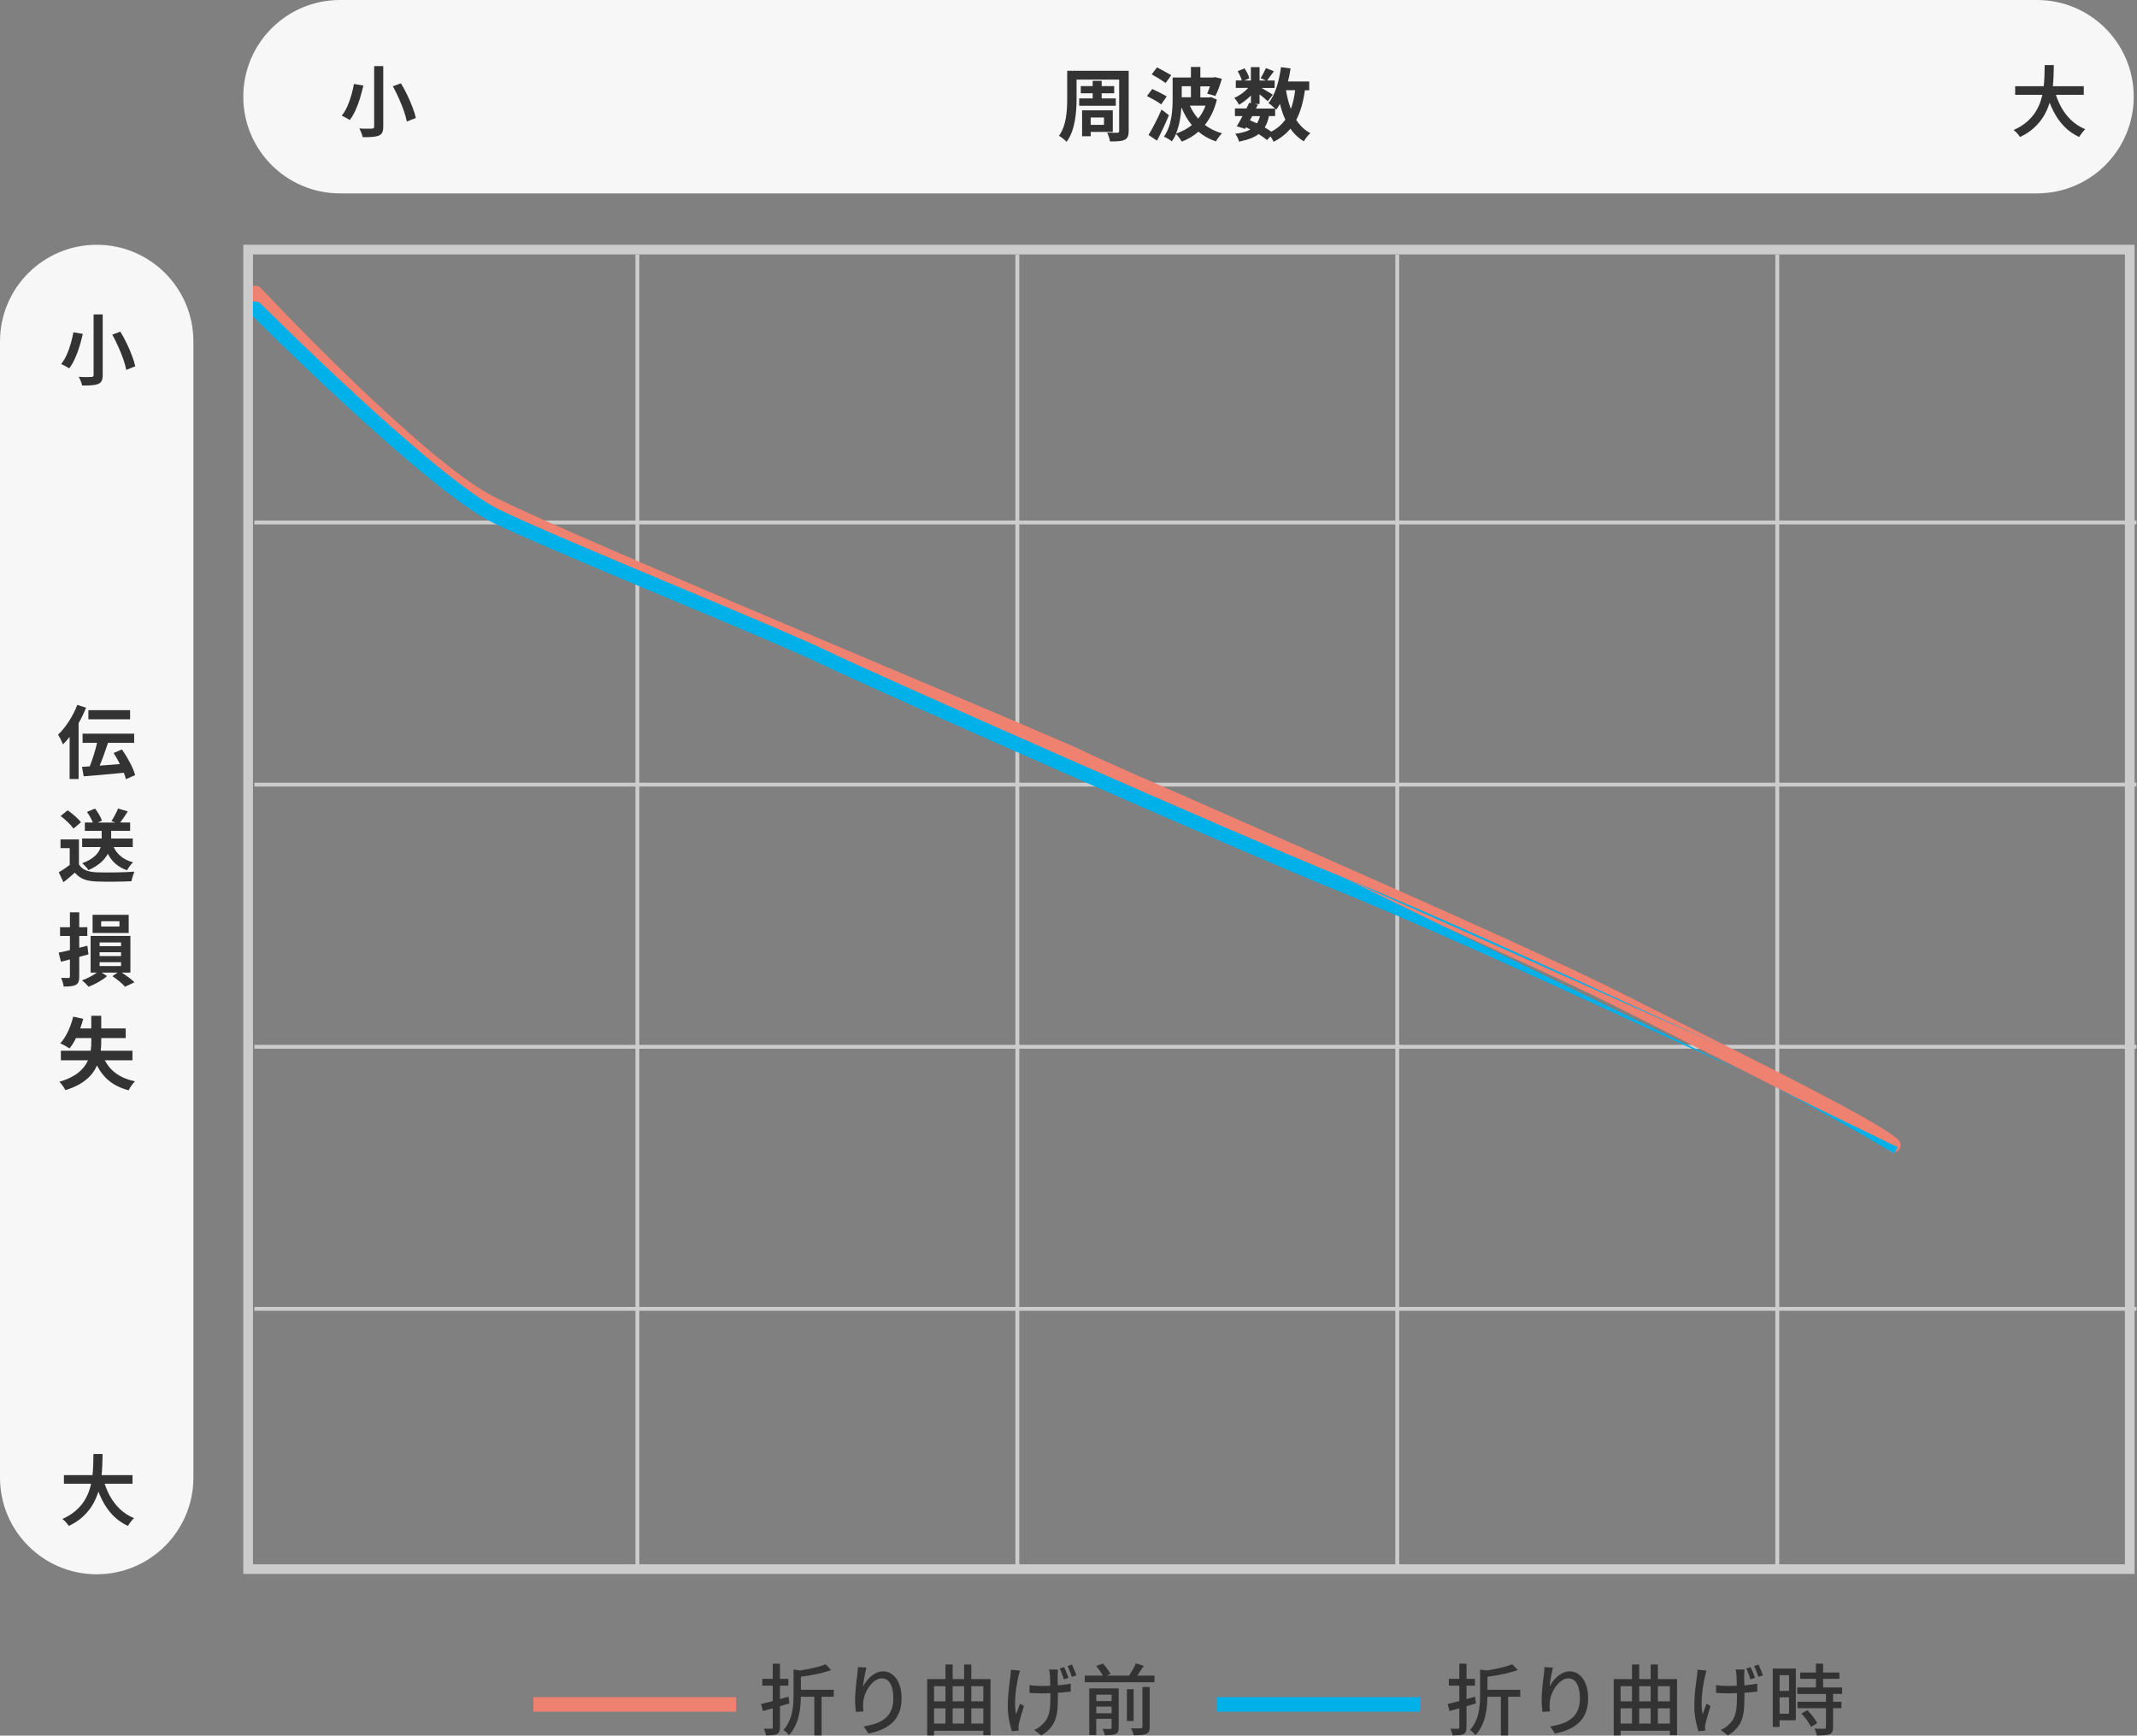 <svg width="442" height="359" viewBox="0 0 442 359" fill="none" xmlns="http://www.w3.org/2000/svg">
<rect x="0" y="0" width="442" height="359" fill="#808080" stroke="none"/>
<g clip-path="url(#clip0_677_8905)">
<path d="M40 70.63C40 59.584 31.046 50.63 20 50.63C8.954 50.63 0 59.584 0 70.63V305.63C0 316.676 8.954 325.63 20 325.63C31.046 325.63 40 316.676 40 305.63V70.63Z" fill="#F7F7F7"/>
<path fill-rule="evenodd" clip-rule="evenodd" d="M52.61 270.33H441.89V271.13H52.61V270.33Z" fill="#CCCCCC"/>
<path fill-rule="evenodd" clip-rule="evenodd" d="M52.61 216.12H441.89V216.92H52.61V216.12Z" fill="#CCCCCC"/>
<path fill-rule="evenodd" clip-rule="evenodd" d="M52.61 161.89H441.89V162.69H52.61V161.89Z" fill="#CCCCCC"/>
<path fill-rule="evenodd" clip-rule="evenodd" d="M52.61 107.67H441.89V108.47H52.61V107.67Z" fill="#CCCCCC"/>
<path fill-rule="evenodd" clip-rule="evenodd" d="M132.23 52.68V323.61H131.43V52.68H132.23Z" fill="#CCCCCC"/>
<path fill-rule="evenodd" clip-rule="evenodd" d="M210.82 52.68V323.61H210.02V52.68H210.82Z" fill="#CCCCCC"/>
<path fill-rule="evenodd" clip-rule="evenodd" d="M289.4 52.68V323.61H288.6V52.68H289.4Z" fill="#CCCCCC"/>
<path fill-rule="evenodd" clip-rule="evenodd" d="M368 52.68V323.61H367.2V52.68H368Z" fill="#CCCCCC"/>
<path fill-rule="evenodd" clip-rule="evenodd" d="M51.82 59.5C52.43 58.93 53.37 58.97 53.94 59.57L52.84 60.59L51.74 61.61C51.17 61 51.21 60.06 51.81 59.49L51.82 59.5ZM102.01 102.66C109.8 106.7 138.48 118.96 166.25 130.71C172.67 133.43 179.05 136.12 185.1 138.68C205.1 147.13 221.55 154.07 224.45 155.52C226.92 156.75 237.58 161.43 251.6 167.58C258.3 170.52 265.76 173.79 273.46 177.19C297.23 187.67 323.26 199.3 335.79 205.64C340.13 207.84 344.73 210.15 349.36 212.47C356.73 216.17 364.17 219.9 370.77 223.3C376.14 226.06 380.97 228.61 384.75 230.72C388.47 232.8 391.33 234.56 392.63 235.74C393.24 236.29 393.29 237.24 392.74 237.86C392.19 238.48 391.24 238.52 390.62 237.97C389.61 237.06 387.07 235.47 383.28 233.34C379.55 231.25 374.76 228.72 369.4 225.96C362.82 222.57 355.4 218.85 348.04 215.16C343.41 212.84 338.8 210.52 334.44 208.31C321.99 202.01 296.05 190.43 272.25 179.93C264.65 176.58 257.26 173.33 250.6 170.41C236.47 164.21 225.65 159.46 223.11 158.19C220.32 156.79 204.07 149.93 184.14 141.51C178.04 138.93 171.6 136.21 165.09 133.46C137.41 121.74 108.56 109.42 100.64 105.31C96.65 103.24 91.59 99.43 86.31 94.98C81.01 90.51 75.4 85.31 70.29 80.37C65.18 75.43 60.54 70.74 57.19 67.29C55.51 65.56 54.16 64.14 53.22 63.16C52.75 62.67 52.39 62.28 52.14 62.02C52.02 61.89 51.92 61.79 51.86 61.72L51.76 61.62C51.76 61.62 51.76 61.62 52.86 60.6C53.593 59.92 53.96 59.58 53.96 59.58L54.05 59.68C54.11 59.75 54.21 59.85 54.33 59.98C54.57 60.24 54.94 60.62 55.4 61.11C56.33 62.09 57.68 63.5 59.35 65.22C62.69 68.66 67.3 73.32 72.38 78.24C77.47 83.15 83.02 88.3 88.25 92.72C93.5 97.15 98.34 100.77 102.02 102.68L102.01 102.66Z" fill="#EF8170"/>
<path fill-rule="evenodd" clip-rule="evenodd" d="M51.78 62.79C52.37 62.2 53.32 62.21 53.9 62.79L52.84 63.85L51.78 64.91C51.19 64.32 51.2 63.37 51.78 62.79ZM277.52 181.36C295.45 188.62 320.81 200.25 340.16 209.12C346.65 212.1 352.47 214.77 357.11 216.85M392.52 237.3L391.74 238.58L391.69 238.55L391.54 238.46C391.41 238.38 391.21 238.26 390.96 238.11C390.45 237.8 389.7 237.35 388.73 236.78C386.81 235.65 384.05 234.05 380.71 232.19C374.04 228.47 365.07 223.72 355.88 219.59C351.21 217.48 345.36 214.8 338.85 211.81C319.5 202.94 294.26 191.36 276.4 184.13C254.95 175.44 181.53 142.96 169.94 137.39C164.45 134.75 151.8 129.45 138.56 123.9C137.96 123.65 137.36 123.4 136.76 123.15C122.93 117.35 108.81 111.41 102.06 108.16C98.53 106.46 93.61 102.86 88.31 98.53C82.97 94.17 77.14 88.98 71.73 84.01C66.32 79.03 61.34 74.26 57.7 70.73C55.88 68.97 54.4 67.51 53.38 66.5C52.87 65.99 52.47 65.6 52.2 65.33C52.06 65.19 51.96 65.09 51.89 65.02L51.78 64.91C51.78 64.91 51.78 64.91 52.84 63.85C53.546 63.143 53.9 62.79 53.9 62.79L54 62.89C54.07 62.96 54.17 63.06 54.31 63.19C54.58 63.46 54.98 63.85 55.49 64.36C56.51 65.37 57.98 66.82 59.79 68.57C63.41 72.09 68.38 76.84 73.76 81.8C79.14 86.76 84.93 91.9 90.2 96.21C95.51 100.54 100.18 103.93 103.35 105.46C110.01 108.67 124.04 114.57 137.91 120.39C138.54 120.65 139.17 120.92 139.8 121.18C152.96 126.7 165.66 132.02 171.23 134.7C182.77 140.24 256.12 172.7 277.52 181.36" fill="#00B0E9"/>
<path fill-rule="evenodd" clip-rule="evenodd" d="M50.32 50.63H441.5V325.56H50.32V50.63ZM439.5 52.63V323.56H52.32V52.63H439.5Z" fill="#CCCCCC"/>
<path fill-rule="evenodd" clip-rule="evenodd" d="M293.67 354.05H251.73V351.05H293.67V354.05Z" fill="#00B0E9"/>
<path fill-rule="evenodd" clip-rule="evenodd" d="M152.26 354.05H110.32V351.05H152.26V354.05Z" fill="#EF8170"/>
<path d="M224.36 346.59H238.78V347.97H224.36V346.59ZM226.12 351.85H230.46V353H226.12V351.85ZM226.12 354.38H230.46V355.52H226.12V354.38ZM233.08 349.4H234.47V355.98H233.08V349.4ZM229.91 349.24H231.38V357.37C231.38 357.72 231.33 358 231.24 358.2C231.15 358.4 230.99 358.56 230.74 358.66C230.5 358.78 230.19 358.85 229.83 358.87C229.47 358.9 229.03 358.92 228.5 358.92C228.47 358.73 228.4 358.5 228.31 358.25C228.21 357.99 228.11 357.78 228.01 357.61C228.37 357.62 228.71 357.63 229.02 357.63C229.33 357.64 229.54 357.64 229.64 357.63C229.75 357.62 229.82 357.6 229.85 357.57C229.89 357.53 229.91 357.46 229.91 357.36V349.25V349.24ZM236.29 348.94H237.79V357.21C237.79 357.61 237.74 357.92 237.63 358.14C237.52 358.36 237.33 358.54 237.05 358.65C236.78 358.77 236.44 358.84 236.01 358.87C235.58 358.9 235.07 358.92 234.47 358.92C234.43 358.72 234.35 358.47 234.25 358.18C234.14 357.9 234.04 357.67 233.93 357.48C234.38 357.49 234.79 357.5 235.18 357.51C235.56 357.51 235.82 357.51 235.95 357.49C236.08 357.48 236.16 357.46 236.21 357.43C236.26 357.39 236.29 357.31 236.29 357.19V348.93V348.94ZM226.71 344.6L228.13 344.1C228.43 344.42 228.73 344.79 229.03 345.2C229.33 345.6 229.55 345.96 229.69 346.27L228.19 346.81C228.07 346.51 227.87 346.15 227.58 345.74C227.3 345.31 227.01 344.93 226.72 344.59L226.71 344.6ZM234.93 344.06L236.56 344.56C236.25 345.07 235.92 345.58 235.58 346.08C235.25 346.58 234.94 347.01 234.64 347.38L233.3 346.9C233.49 346.64 233.69 346.35 233.89 346.02C234.09 345.69 234.29 345.35 234.47 345.01C234.66 344.67 234.82 344.35 234.93 344.07V344.06ZM225.3 349.24H230.36V350.54H226.74V358.89H225.3V349.24Z" fill="#333333"/>
<path d="M218.82 345.32C218.81 345.47 218.8 345.63 218.79 345.8C218.79 345.97 218.79 346.15 218.77 346.33C218.76 346.46 218.75 346.67 218.75 346.95C218.76 347.23 218.77 347.55 218.77 347.91C218.78 348.26 218.79 348.62 218.79 348.98V350C218.8 350.31 218.81 350.55 218.81 350.74C218.81 351.67 218.78 352.53 218.73 353.32C218.68 354.1 218.54 354.82 218.33 355.5C218.12 356.16 217.77 356.78 217.31 357.36C216.85 357.93 216.21 358.46 215.37 358.96L213.91 357.82C214.19 357.7 214.49 357.54 214.81 357.34C215.13 357.13 215.39 356.91 215.59 356.68C215.97 356.34 216.27 355.97 216.49 355.58C216.71 355.19 216.88 354.75 216.99 354.28C217.11 353.8 217.18 353.27 217.21 352.7C217.24 352.11 217.26 351.46 217.26 350.73C217.26 350.46 217.26 350.12 217.24 349.71C217.24 349.29 217.24 348.86 217.22 348.41C217.2 347.96 217.2 347.55 217.19 347.18C217.18 346.81 217.16 346.52 217.14 346.33C217.13 346.15 217.11 345.97 217.08 345.79C217.05 345.61 217.02 345.45 216.98 345.33H218.82V345.32ZM212.95 348.55C213.2 348.58 213.46 348.61 213.73 348.65C214.01 348.67 214.29 348.69 214.59 348.71C214.89 348.72 215.18 348.73 215.45 348.73C216.12 348.73 216.82 348.71 217.55 348.68C218.28 348.65 218.97 348.6 219.65 348.52C220.33 348.45 220.94 348.35 221.46 348.25V349.9C220.95 349.96 220.36 350.02 219.7 350.08C219.04 350.13 218.34 350.18 217.62 350.21C216.9 350.24 216.2 350.26 215.49 350.26C215.25 350.26 214.97 350.26 214.66 350.24C214.36 350.23 214.06 350.22 213.76 350.21C213.47 350.19 213.2 350.17 212.94 350.16V348.56L212.95 348.55ZM210.97 345.57C210.92 345.74 210.86 345.94 210.79 346.16C210.74 346.37 210.69 346.56 210.65 346.72C210.53 347.23 210.42 347.82 210.3 348.5C210.19 349.16 210.1 349.85 210.03 350.56C209.97 351.27 209.94 351.98 209.95 352.67C209.96 353.35 210.04 353.99 210.17 354.59C210.28 354.28 210.41 353.93 210.55 353.53C210.7 353.13 210.84 352.75 210.98 352.39L211.8 352.9C211.66 353.3 211.52 353.74 211.38 354.21C211.24 354.67 211.11 355.11 211 355.54C210.89 355.96 210.81 356.31 210.74 356.6C210.71 356.72 210.68 356.85 210.66 357C210.65 357.14 210.65 357.25 210.66 357.34C210.66 357.42 210.66 357.52 210.68 357.63C210.69 357.75 210.7 357.85 210.71 357.95L209.3 358.09C209.19 357.77 209.07 357.34 208.93 356.79C208.79 356.24 208.67 355.63 208.58 354.97C208.48 354.3 208.44 353.63 208.44 352.97C208.44 352.09 208.47 351.26 208.54 350.46C208.62 349.65 208.7 348.91 208.78 348.24C208.88 347.57 208.95 347.02 209 346.59C209.03 346.38 209.05 346.16 209.06 345.95C209.07 345.74 209.08 345.55 209.09 345.37L210.96 345.56L210.97 345.57ZM220.09 344.83C220.24 345.13 220.4 345.5 220.57 345.93C220.75 346.36 220.89 346.73 220.99 347.05L220.06 347.37C219.94 347.02 219.8 346.63 219.64 346.22C219.49 345.79 219.34 345.42 219.18 345.12L220.09 344.83ZM221.72 344.32C221.87 344.63 222.03 345 222.2 345.42C222.38 345.85 222.53 346.22 222.63 346.54L221.7 346.84C221.58 346.49 221.44 346.11 221.28 345.7C221.12 345.28 220.96 344.92 220.8 344.61L221.71 344.31L221.72 344.32Z" fill="#333333"/>
<path d="M192.73 356.51H203.851V358H192.73V356.51ZM192.711 351.92H204.09V353.36H192.711V351.92ZM191.771 347.31H204.87V358.91H203.381V348.78H193.191V358.96H191.771V347.31ZM195.551 344.29H197.04V357.51H195.551V344.29ZM199.411 344.29H200.9V357.43H199.411V344.29Z" fill="#333333"/>
<path d="M179.21 344.91C179.15 345.16 179.08 345.45 179 345.81C178.93 346.15 178.86 346.51 178.79 346.88C178.73 347.25 178.67 347.62 178.61 347.97C178.57 348.31 178.54 348.61 178.51 348.87C178.69 348.51 178.91 348.14 179.18 347.77C179.46 347.4 179.78 347.06 180.14 346.75C180.5 346.44 180.9 346.19 181.32 346C181.75 345.81 182.2 345.71 182.68 345.71C183.41 345.71 184.05 345.94 184.62 346.4C185.2 346.85 185.65 347.49 185.98 348.32C186.31 349.15 186.48 350.14 186.48 351.3C186.48 352.46 186.31 353.38 185.98 354.21C185.65 355.04 185.18 355.75 184.57 356.32C183.96 356.89 183.24 357.37 182.39 357.73C181.55 358.1 180.62 358.38 179.61 358.56L178.65 357.1C179.52 356.96 180.33 356.77 181.08 356.52C181.83 356.26 182.48 355.92 183.03 355.48C183.58 355.04 184.01 354.48 184.31 353.8C184.62 353.12 184.77 352.28 184.77 351.29C184.77 350.46 184.68 349.73 184.5 349.11C184.32 348.49 184.05 348.01 183.7 347.67C183.35 347.33 182.92 347.16 182.4 347.16C181.88 347.16 181.44 347.32 180.99 347.64C180.54 347.96 180.14 348.37 179.77 348.87C179.42 349.37 179.13 349.91 178.91 350.49C178.7 351.07 178.57 351.62 178.53 352.15C178.51 352.42 178.5 352.69 178.5 352.98C178.5 353.27 178.54 353.6 178.6 353.99L177.03 354.1C177 353.8 176.96 353.43 176.92 352.98C176.88 352.52 176.86 352.03 176.86 351.51C176.86 351.13 176.88 350.72 176.91 350.28C176.94 349.83 176.98 349.38 177.02 348.92C177.06 348.45 177.11 348 177.16 347.56C177.22 347.12 177.28 346.72 177.32 346.36C177.36 346.08 177.39 345.82 177.4 345.56C177.42 345.3 177.44 345.06 177.45 344.84L179.19 344.92L179.21 344.91Z" fill="#333333"/>
<path d="M170.78 344.25L171.92 345.45C171.3 345.66 170.61 345.87 169.84 346.06C169.08 346.24 168.3 346.4 167.49 346.54C166.69 346.68 165.91 346.8 165.15 346.89C165.12 346.72 165.05 346.52 164.96 346.28C164.86 346.04 164.77 345.83 164.69 345.67C165.4 345.56 166.13 345.43 166.88 345.29C167.64 345.14 168.35 344.98 169.02 344.81C169.7 344.63 170.29 344.44 170.78 344.25ZM164.14 345.34L166.03 345.61C166.01 345.74 165.88 345.82 165.65 345.87V350.56C165.65 351.18 165.62 351.85 165.57 352.58C165.52 353.29 165.41 354.03 165.23 354.79C165.07 355.54 164.83 356.26 164.49 356.97C164.16 357.67 163.72 358.33 163.16 358.92C163.1 358.8 162.99 358.67 162.86 358.52C162.73 358.38 162.59 358.25 162.44 358.12C162.29 358 162.15 357.91 162.02 357.85C162.5 357.33 162.88 356.76 163.16 356.15C163.45 355.54 163.66 354.92 163.8 354.29C163.94 353.65 164.03 353.01 164.07 352.37C164.11 351.73 164.13 351.12 164.13 350.55V345.35L164.14 345.34ZM164.94 349.52H172.44V350.96H164.94V349.52ZM168.43 350.3H169.93V358.96H168.43V350.3ZM157.41 352.46C157.89 352.35 158.44 352.22 159.06 352.06C159.69 351.9 160.35 351.72 161.03 351.53C161.71 351.34 162.4 351.15 163.09 350.95L163.27 352.34C162.33 352.63 161.38 352.91 160.41 353.19C159.45 353.46 158.58 353.7 157.8 353.91L157.42 352.45L157.41 352.46ZM157.67 347.26H163.06V348.67H157.67V347.26ZM159.83 344.12H161.32V357.27C161.32 357.66 161.27 357.97 161.18 358.18C161.09 358.39 160.94 358.56 160.7 358.68C160.46 358.8 160.16 358.87 159.79 358.9C159.43 358.93 158.97 358.95 158.43 358.95C158.41 358.76 158.35 358.53 158.25 358.26C158.16 357.99 158.07 357.76 157.98 357.56C158.32 357.57 158.64 357.58 158.94 357.59C159.24 357.59 159.44 357.59 159.53 357.57C159.65 357.57 159.73 357.55 159.77 357.51C159.81 357.47 159.83 357.39 159.83 357.27V344.12Z" fill="#333333"/>
<path d="M372.34 345.95H380.44V347.26H372.34V345.95ZM371.73 349.04H381.01V350.38H371.73V349.04ZM371.78 352H380.87V353.33H371.78V352ZM375.59 344.11H377.08V349.89H375.59V344.11ZM377.67 350.24H379.14V357.3C379.14 357.68 379.09 357.99 378.98 358.21C378.88 358.43 378.7 358.6 378.42 358.71C378.14 358.83 377.79 358.9 377.36 358.92C376.93 358.95 376.41 358.97 375.78 358.97C375.75 358.77 375.68 358.53 375.59 358.25C375.49 357.98 375.39 357.75 375.29 357.55C375.75 357.56 376.17 357.57 376.55 357.58H377.33C377.46 357.57 377.54 357.55 377.59 357.52C377.64 357.48 377.67 357.4 377.67 357.28V350.26V350.24ZM372.61 354.43L373.83 353.73C374.09 354 374.35 354.29 374.61 354.61C374.88 354.93 375.12 355.25 375.35 355.57C375.57 355.88 375.75 356.16 375.86 356.42L374.56 357.2C374.45 356.94 374.29 356.66 374.08 356.34C373.88 356.01 373.65 355.68 373.39 355.35C373.13 355.02 372.87 354.71 372.61 354.44V354.43ZM367.39 345.13H371.44V355.83H367.39V354.47H370.03V346.5H367.39V345.12V345.13ZM367.47 349.74H370.7V351.08H367.47V349.74ZM366.67 345.13H368.08V357.21H366.67V345.13Z" fill="#333333"/>
<path d="M360.82 345.32C360.81 345.47 360.8 345.63 360.79 345.8C360.79 345.97 360.79 346.15 360.77 346.33C360.76 346.46 360.75 346.67 360.75 346.95C360.76 347.23 360.77 347.55 360.77 347.91C360.78 348.26 360.79 348.62 360.79 348.98V350C360.8 350.31 360.81 350.55 360.81 350.74C360.81 351.67 360.78 352.53 360.73 353.32C360.68 354.1 360.54 354.82 360.33 355.5C360.12 356.16 359.78 356.78 359.31 357.36C358.85 357.93 358.21 358.46 357.37 358.96L355.91 357.82C356.19 357.7 356.49 357.54 356.81 357.34C357.13 357.13 357.39 356.91 357.59 356.68C357.97 356.34 358.27 355.97 358.49 355.58C358.71 355.19 358.88 354.75 358.99 354.28C359.11 353.8 359.18 353.27 359.21 352.7C359.24 352.11 359.26 351.46 359.26 350.73C359.26 350.46 359.26 350.12 359.24 349.71C359.24 349.29 359.24 348.86 359.22 348.41C359.21 347.96 359.2 347.55 359.19 347.18C359.18 346.81 359.16 346.52 359.14 346.33C359.13 346.15 359.11 345.97 359.08 345.79C359.05 345.61 359.02 345.45 358.98 345.33H360.82V345.32ZM354.95 348.55C355.19 348.58 355.46 348.61 355.73 348.65C356.01 348.67 356.3 348.69 356.59 348.71C356.89 348.72 357.18 348.73 357.45 348.73C358.12 348.73 358.82 348.71 359.55 348.68C360.28 348.65 360.97 348.6 361.65 348.52C362.33 348.45 362.94 348.35 363.46 348.25V349.9C362.95 349.96 362.36 350.02 361.7 350.08C361.04 350.13 360.34 350.18 359.62 350.21C358.91 350.24 358.2 350.26 357.49 350.26C357.25 350.26 356.97 350.26 356.66 350.24C356.36 350.23 356.06 350.22 355.76 350.21C355.47 350.19 355.2 350.17 354.94 350.16V348.56L354.95 348.55ZM352.97 345.57C352.92 345.74 352.86 345.94 352.79 346.16C352.74 346.37 352.69 346.56 352.65 346.72C352.53 347.23 352.41 347.82 352.3 348.5C352.19 349.16 352.1 349.85 352.03 350.56C351.97 351.27 351.94 351.98 351.95 352.67C351.96 353.35 352.03 353.99 352.17 354.59C352.28 354.28 352.41 353.93 352.55 353.53C352.7 353.13 352.84 352.75 352.98 352.39L353.8 352.9C353.66 353.3 353.52 353.74 353.38 354.21C353.24 354.67 353.11 355.11 353 355.54C352.89 355.96 352.81 356.31 352.74 356.6C352.71 356.72 352.68 356.85 352.66 357C352.65 357.14 352.65 357.25 352.66 357.34C352.66 357.42 352.66 357.52 352.68 357.63C352.69 357.75 352.7 357.85 352.71 357.95L351.3 358.09C351.19 357.77 351.07 357.34 350.93 356.79C350.79 356.24 350.67 355.63 350.58 354.97C350.48 354.3 350.44 353.63 350.44 352.97C350.44 352.09 350.47 351.26 350.54 350.46C350.61 349.65 350.69 348.91 350.78 348.24C350.88 347.57 350.95 347.02 351 346.59C351.03 346.38 351.05 346.16 351.06 345.95C351.07 345.74 351.08 345.55 351.09 345.37L352.96 345.56L352.97 345.57ZM362.09 344.83C362.24 345.13 362.4 345.5 362.57 345.93C362.75 346.36 362.89 346.73 362.99 347.05L362.06 347.37C361.94 347.02 361.8 346.63 361.64 346.22C361.49 345.79 361.34 345.42 361.18 345.12L362.09 344.83ZM363.72 344.32C363.87 344.63 364.03 345 364.2 345.42C364.38 345.85 364.52 346.22 364.63 346.54L363.7 346.84C363.58 346.49 363.44 346.11 363.28 345.7C363.12 345.28 362.96 344.92 362.8 344.61L363.71 344.31L363.72 344.32Z" fill="#333333"/>
<path d="M334.731 356.51H345.851V358H334.731V356.51ZM334.711 351.92H346.091V353.36H334.711V351.92ZM333.771 347.31H346.871V358.91H345.381V348.78H335.191V358.96H333.771V347.31ZM337.551 344.29H339.041V357.51H337.551V344.29ZM341.411 344.29H342.901V357.43H341.411V344.29Z" fill="#333333"/>
<path d="M321.21 344.91C321.15 345.16 321.08 345.45 321 345.81C320.92 346.15 320.86 346.51 320.79 346.88C320.73 347.25 320.67 347.62 320.61 347.97C320.57 348.31 320.54 348.61 320.51 348.87C320.69 348.51 320.91 348.14 321.18 347.77C321.46 347.4 321.78 347.06 322.14 346.75C322.5 346.44 322.9 346.19 323.32 346C323.75 345.81 324.2 345.71 324.68 345.71C325.4 345.71 326.05 345.94 326.62 346.4C327.2 346.85 327.65 347.49 327.98 348.32C328.31 349.15 328.48 350.14 328.48 351.3C328.48 352.46 328.31 353.38 327.98 354.21C327.65 355.04 327.18 355.75 326.57 356.32C325.96 356.89 325.24 357.37 324.39 357.73C323.55 358.1 322.62 358.38 321.61 358.56L320.65 357.1C321.52 356.96 322.33 356.77 323.08 356.52C323.83 356.26 324.48 355.92 325.03 355.48C325.58 355.04 326.01 354.48 326.31 353.8C326.62 353.12 326.77 352.28 326.77 351.29C326.77 350.46 326.68 349.73 326.5 349.11C326.32 348.49 326.05 348.01 325.7 347.67C325.35 347.33 324.92 347.16 324.4 347.16C323.88 347.16 323.44 347.32 322.99 347.64C322.54 347.96 322.14 348.37 321.77 348.87C321.42 349.37 321.13 349.91 320.91 350.49C320.7 351.07 320.57 351.62 320.53 352.15C320.51 352.42 320.5 352.69 320.5 352.98C320.51 353.27 320.54 353.6 320.6 353.99L319.03 354.1C319 353.8 318.96 353.43 318.92 352.98C318.88 352.52 318.86 352.03 318.86 351.51C318.86 351.13 318.88 350.72 318.91 350.28C318.94 349.83 318.98 349.38 319.02 348.92C319.06 348.45 319.11 348 319.16 347.56C319.22 347.12 319.28 346.72 319.32 346.36C319.36 346.08 319.39 345.82 319.4 345.56C319.42 345.3 319.44 345.06 319.45 344.84L321.19 344.92L321.21 344.91Z" fill="#333333"/>
<path d="M312.78 344.25L313.92 345.45C313.3 345.66 312.61 345.87 311.84 346.06C311.08 346.24 310.3 346.4 309.49 346.54C308.69 346.68 307.91 346.8 307.15 346.89C307.12 346.72 307.05 346.52 306.96 346.28C306.86 346.04 306.77 345.83 306.69 345.67C307.4 345.56 308.14 345.43 308.88 345.29C309.64 345.14 310.35 344.98 311.02 344.81C311.7 344.63 312.29 344.44 312.78 344.25ZM306.14 345.34L308.03 345.61C308.01 345.74 307.88 345.82 307.65 345.87V350.56C307.65 351.18 307.62 351.85 307.57 352.58C307.52 353.29 307.4 354.03 307.23 354.79C307.07 355.54 306.83 356.26 306.49 356.97C306.15 357.68 305.72 358.33 305.16 358.92C305.1 358.8 304.99 358.67 304.86 358.52C304.73 358.38 304.59 358.25 304.44 358.12C304.29 358 304.15 357.91 304.02 357.85C304.5 357.33 304.88 356.76 305.16 356.15C305.45 355.54 305.66 354.92 305.8 354.29C305.94 353.65 306.03 353.01 306.07 352.37C306.11 351.73 306.13 351.12 306.13 350.55V345.35L306.14 345.34ZM306.94 349.52H314.44V350.96H306.94V349.52ZM310.43 350.3H311.93V358.96H310.43V350.3ZM299.41 352.46C299.89 352.35 300.44 352.22 301.06 352.06C301.69 351.9 302.35 351.72 303.03 351.53C303.71 351.34 304.4 351.15 305.09 350.95L305.27 352.34C304.33 352.63 303.38 352.91 302.41 353.19C301.45 353.46 300.58 353.7 299.8 353.91L299.42 352.45L299.41 352.46ZM299.67 347.26H305.06V348.67H299.67V347.26ZM301.83 344.12H303.32V357.27C303.32 357.66 303.27 357.97 303.18 358.18C303.1 358.39 302.94 358.56 302.7 358.68C302.47 358.8 302.16 358.87 301.79 358.9C301.43 358.93 300.97 358.95 300.43 358.95C300.41 358.76 300.35 358.53 300.25 358.26C300.17 357.99 300.07 357.76 299.98 357.56C300.32 357.57 300.64 357.58 300.94 357.59C301.24 357.59 301.44 357.59 301.53 357.57C301.65 357.57 301.73 357.55 301.77 357.51C301.81 357.47 301.83 357.39 301.83 357.27V344.12Z" fill="#333333"/>
<path d="M421.32 0H70.32C59.275 0 50.32 8.954 50.32 20C50.32 31.046 59.275 40 70.32 40H421.32C432.366 40 441.32 31.046 441.32 20C441.32 8.954 432.366 0 421.32 0Z" fill="#F7F7F7"/>
<path d="M77.4 13.67H79.27V26.2C79.27 26.74 79.19 27.15 79.05 27.43C78.91 27.71 78.67 27.91 78.33 28.05C77.98 28.19 77.53 28.28 76.99 28.32C76.45 28.36 75.79 28.38 75.02 28.37C74.99 28.21 74.93 28.02 74.86 27.79C74.78 27.58 74.7 27.36 74.6 27.13C74.5 26.92 74.41 26.73 74.31 26.57C74.68 26.59 75.05 26.61 75.4 26.62H76.34C76.62 26.61 76.81 26.6 76.93 26.6C77.1 26.6 77.22 26.57 77.28 26.5C77.36 26.44 77.39 26.32 77.39 26.16V13.65L77.4 13.67ZM81.26 17.85L82.92 17.23C83.38 17.98 83.82 18.78 84.23 19.65C84.65 20.5 85.01 21.35 85.32 22.18C85.64 23 85.87 23.74 86.01 24.4L84.14 25.14C84.02 24.49 83.82 23.75 83.53 22.92C83.24 22.09 82.89 21.23 82.49 20.34C82.09 19.45 81.69 18.63 81.26 17.86V17.85ZM73.21 17.37L75.16 17.69C74.98 18.49 74.75 19.33 74.49 20.22C74.23 21.1 73.92 21.93 73.56 22.73C73.21 23.53 72.8 24.23 72.34 24.83C72.2 24.73 72.03 24.63 71.83 24.51C71.63 24.39 71.42 24.29 71.22 24.19C71.02 24.08 70.84 24 70.68 23.93C71.13 23.37 71.52 22.72 71.85 21.98C72.18 21.22 72.46 20.44 72.68 19.64C72.91 18.83 73.09 18.07 73.21 17.37Z" fill="#333333"/>
<path d="M416.8 17.83H430.99V19.61H416.8V17.83ZM424.9 18.55C425.23 19.79 425.68 20.94 426.24 22.02C426.82 23.09 427.53 24.03 428.37 24.84C429.21 25.64 430.19 26.27 431.31 26.73C431.17 26.85 431.02 27 430.86 27.19C430.7 27.39 430.54 27.59 430.4 27.78C430.25 27.98 430.13 28.17 430.03 28.34C428.83 27.77 427.79 27.04 426.91 26.13C426.03 25.21 425.29 24.15 424.69 22.95C424.08 21.75 423.58 20.41 423.17 18.95L424.9 18.55ZM422.92 13.46H424.79C424.79 14.24 424.77 15.07 424.73 15.96C424.7 16.85 424.62 17.75 424.49 18.68C424.36 19.6 424.15 20.52 423.87 21.43C423.58 22.34 423.18 23.22 422.67 24.07C422.16 24.91 421.5 25.7 420.7 26.44C419.91 27.17 418.95 27.8 417.8 28.34C417.66 28.11 417.47 27.85 417.22 27.57C416.98 27.3 416.73 27.08 416.48 26.9C417.59 26.4 418.52 25.82 419.26 25.17C420 24.52 420.61 23.81 421.08 23.04C421.55 22.27 421.91 21.47 422.15 20.64C422.41 19.81 422.58 18.98 422.68 18.14C422.78 17.3 422.83 16.48 422.86 15.69C422.88 14.89 422.9 14.14 422.91 13.45L422.92 13.46Z" fill="#333333"/>
<path d="M233.44 27.1C233.44 28.12 233.23 28.6 232.58 28.93C231.95 29.23 231 29.26 229.58 29.26C229.51 28.73 229.25 27.92 228.99 27.43C229.83 27.48 230.8 27.46 231.08 27.46C231.36 27.46 231.48 27.36 231.48 27.08V16.47H222.67V20.36C222.67 23.07 222.41 26.94 220.61 29.33C220.28 28.97 219.45 28.31 219.03 28.09C220.6 25.93 220.73 22.76 220.73 20.35V14.64H233.45V27.08L233.44 27.1ZM226 20.35V19.29H223.54V17.81H226V16.72H227.86V17.81H230.45V19.29H227.86V20.35H230.78V21.88H223.21V20.35H226ZM225.59 27.29V28.18H223.81V22.82H230.16V27.29H225.59ZM225.59 24.3V25.82H228.34V24.3H225.59Z" fill="#333333"/>
<path d="M240.17 21.59C239.54 21.09 238.19 20.35 237.23 19.86L238.32 18.41C239.23 18.82 240.61 19.5 241.31 19.96L240.17 21.59ZM241.77 23.83C241.04 25.59 240.15 27.49 239.31 29.09L237.55 27.92C238.34 26.65 239.41 24.57 240.24 22.66L241.77 23.83ZM241.08 17.18C240.45 16.68 239.12 15.89 238.21 15.38L239.3 13.94C240.19 14.4 241.56 15.13 242.24 15.57L241.08 17.17V17.18ZM251.69 20.59C251.18 22.7 250.32 24.45 249.2 25.85C250.21 26.59 251.39 27.2 252.75 27.58C252.34 27.98 251.76 28.75 251.5 29.25C250.1 28.79 248.91 28.1 247.87 27.24C246.85 28.13 245.69 28.81 244.44 29.29C244.19 28.86 243.61 28.07 243.24 27.69C243.01 28.25 242.71 28.78 242.38 29.24C242.03 28.94 241.21 28.45 240.73 28.27C242.4 25.96 242.54 22.63 242.54 20.24V16.03H246.32V13.85H248.27V16.03H250.96L251.29 15.95L252.72 16.3C252.36 17.55 251.85 18.96 251.37 19.85L249.67 19.36C249.85 18.98 250.07 18.44 250.25 17.86H248.27V20.15H250.13L250.48 20.08L251.7 20.61L251.69 20.59ZM246.51 25.88C245.62 24.81 244.93 23.59 244.35 22.2C244.25 23.98 243.94 25.94 243.24 27.63C244.44 27.23 245.55 26.64 246.51 25.88ZM244.42 17.83V20.12H246.32V17.83H244.42ZM246.1 21.85C246.55 22.84 247.12 23.75 247.82 24.54C248.46 23.78 248.97 22.87 249.34 21.85H246.11H246.1Z" fill="#333333"/>
<path d="M269.9 18.65C269.55 21.09 268.991 23.14 268.101 24.8C268.861 25.97 269.82 26.91 271.02 27.54C270.57 27.94 269.961 28.7 269.671 29.24C268.551 28.56 267.64 27.69 266.9 26.62C265.99 27.71 264.861 28.6 263.421 29.33C263.301 29.05 263.061 28.6 262.791 28.21L262.05 28.97C261.6 28.59 261.01 28.16 260.33 27.73C259.36 28.46 258.04 28.93 256.27 29.3C256.15 28.74 255.811 28.08 255.491 27.68C256.831 27.5 257.85 27.23 258.62 26.79C258.32 26.62 258.011 26.48 257.701 26.34L257.52 26.65L255.801 26.12C256.161 25.54 256.58 24.8 256.99 24.01H255.421V22.43H257.811C258.011 22.02 258.21 21.62 258.37 21.26L258.731 21.34V19.76C257.971 20.52 257.081 21.21 256.261 21.67C256.051 21.24 255.631 20.6 255.271 20.25C256.281 19.84 257.381 19.05 258.171 18.19H255.601V16.64H256.851C256.701 16.08 256.341 15.32 255.991 14.73L257.411 14.14C257.841 14.77 258.27 15.61 258.4 16.19L257.34 16.65H258.721V13.88H260.52V16.65H261.821L260.731 16.17C261.111 15.58 261.57 14.7 261.84 14.08L263.49 14.74C262.98 15.45 262.471 16.14 262.071 16.65H263.641V18.2H260.93C261.72 18.65 262.891 19.34 263.261 19.59L262.221 20.94C261.861 20.59 261.16 20.02 260.52 19.51V21.51H259.46L260.171 21.66L259.77 22.45H263.701C263.321 22.07 262.73 21.56 262.36 21.31C263.76 19.63 264.551 16.82 264.951 13.89L266.93 14.15C266.8 15.07 266.62 15.98 266.4 16.86H270.791V18.67H269.87L269.9 18.65ZM258.52 24.89C259.02 25.09 259.491 25.29 259.971 25.52C260.231 25.11 260.451 24.61 260.601 24.02H259.001L258.52 24.89ZM262.451 24.02C262.271 24.94 261.99 25.72 261.58 26.36C262.09 26.66 262.571 26.95 262.951 27.23C264.171 26.59 265.131 25.76 265.851 24.74C265.391 23.77 265.031 22.68 264.731 21.49C264.501 21.92 264.231 22.32 263.971 22.68C263.901 22.61 263.84 22.53 263.74 22.43V24.01H262.451V24.02ZM265.981 18.66C266.211 20.05 266.54 21.35 266.99 22.54C267.4 21.42 267.701 20.12 267.881 18.66H265.981Z" fill="#333333"/>
<path d="M19.37 65.04H21.24V77.57C21.24 78.11 21.16 78.52 21.02 78.8C20.88 79.08 20.64 79.28 20.3 79.42C19.95 79.56 19.5 79.65 18.96 79.69C18.42 79.73 17.76 79.75 16.99 79.74C16.96 79.58 16.9 79.39 16.83 79.16C16.75 78.95 16.67 78.73 16.57 78.5C16.47 78.29 16.38 78.1 16.28 77.94C16.65 77.96 17.02 77.98 17.37 77.99H18.31C18.59 77.98 18.78 77.97 18.9 77.97C19.07 77.97 19.19 77.94 19.25 77.87C19.33 77.81 19.36 77.69 19.36 77.53V65.02L19.37 65.04ZM23.23 69.22L24.89 68.6C25.35 69.35 25.79 70.15 26.2 71.02C26.62 71.87 26.98 72.72 27.29 73.55C27.61 74.37 27.84 75.11 27.98 75.77L26.11 76.51C25.99 75.86 25.79 75.12 25.5 74.29C25.21 73.46 24.86 72.6 24.46 71.71C24.06 70.82 23.66 70 23.23 69.23V69.22ZM15.18 68.74L17.13 69.06C16.95 69.86 16.72 70.7 16.46 71.59C16.2 72.47 15.89 73.3 15.53 74.1C15.18 74.9 14.77 75.6 14.31 76.2C14.17 76.1 14 76 13.8 75.88C13.6 75.76 13.39 75.66 13.19 75.56C12.99 75.45 12.81 75.37 12.65 75.3C13.1 74.74 13.49 74.09 13.82 73.35C14.15 72.59 14.43 71.81 14.65 71.01C14.88 70.2 15.06 69.44 15.18 68.74Z" fill="#333333"/>
<path d="M13.22 305.12H27.41V306.9H13.22V305.12ZM21.32 305.84C21.65 307.08 22.1 308.23 22.66 309.31C23.24 310.38 23.95 311.32 24.79 312.13C25.63 312.93 26.61 313.56 27.73 314.02C27.59 314.14 27.44 314.29 27.28 314.48C27.12 314.68 26.96 314.88 26.82 315.07C26.67 315.27 26.55 315.46 26.45 315.63C25.25 315.06 24.21 314.33 23.33 313.42C22.45 312.5 21.71 311.44 21.11 310.24C20.5 309.04 20 307.7 19.59 306.24L21.32 305.84ZM19.34 300.75H21.21C21.21 301.53 21.19 302.36 21.15 303.25C21.12 304.14 21.04 305.04 20.91 305.97C20.78 306.89 20.57 307.81 20.29 308.72C20 309.63 19.6 310.51 19.09 311.36C18.58 312.2 17.92 312.99 17.12 313.73C16.33 314.46 15.37 315.09 14.22 315.63C14.08 315.4 13.89 315.14 13.64 314.86C13.4 314.59 13.15 314.37 12.9 314.19C14.01 313.69 14.94 313.11 15.68 312.46C16.43 311.81 17.03 311.1 17.5 310.33C17.97 309.56 18.33 308.76 18.57 307.93C18.83 307.1 19 306.27 19.1 305.43C19.2 304.59 19.25 303.77 19.28 302.98C19.3 302.18 19.32 301.43 19.33 300.74L19.34 300.75Z" fill="#333333"/>
<path d="M17.79 146.4C17.36 147.46 16.85 148.54 16.26 149.58V161.13H14.4V152.42C13.95 153 13.49 153.51 13.03 153.97C12.85 153.51 12.34 152.44 12.01 151.97C13.58 150.48 15.09 148.14 15.99 145.8L17.8 146.39L17.79 146.4ZM26.04 161.18C25.96 160.78 25.81 160.32 25.61 159.84C22.66 160.12 19.54 160.42 17.31 160.58L16.96 158.62C17.44 158.59 17.98 158.55 18.56 158.52C19.14 157.12 19.7 155.25 20.08 153.65H17.08V151.75H27.75V153.65H22.34C21.83 155.23 21.2 156.97 20.61 158.37C21.95 158.27 23.38 158.16 24.8 158.04C24.4 157.25 23.96 156.46 23.5 155.75L25.23 155.02C26.37 156.67 27.56 158.83 27.95 160.33L26.04 161.17V161.18ZM26.91 148.78H18.28V146.9H26.91V148.78Z" fill="#333333"/>
<path d="M16.34 178.81C17.02 179.92 18.25 180.36 19.97 180.43C21.9 180.51 25.61 180.46 27.8 180.3C27.59 180.76 27.29 181.72 27.19 182.28C25.21 182.38 21.9 182.41 19.93 182.33C17.9 182.25 16.55 181.79 15.48 180.5C14.75 181.14 14.03 181.79 13.12 182.48L12.16 180.43C12.87 180.02 13.69 179.47 14.42 178.91V175.43H12.52V173.63H16.33V178.81H16.34ZM15.2 171.4C14.69 170.61 13.52 169.52 12.54 168.79L13.99 167.6C14.98 168.29 16.18 169.32 16.74 170.09L15.19 171.39L15.2 171.4ZM23.51 175.21C24.24 176.76 25.56 177.85 27.52 178.36C27.11 178.74 26.55 179.5 26.28 180.01C24.42 179.37 23.15 178.23 22.3 176.61C21.64 177.85 20.44 179.03 18.29 179.98C18.04 179.57 17.43 178.89 16.99 178.56C19.5 177.64 20.45 176.4 20.82 175.21H16.99V173.44H21.03V171.86H17.55V170.13H19.2C18.94 169.47 18.47 168.61 17.98 167.94L19.65 167.25C20.26 168.01 20.87 169.03 21.08 169.76L20.21 170.14H23.89L23.05 169.84C23.53 169.11 24.11 168.03 24.42 167.23L26.43 167.84C25.9 168.68 25.34 169.51 24.86 170.13H26.92V171.86H22.99V173.44H27.46V175.21H23.5H23.51Z" fill="#333333"/>
<path d="M18.3 197.4C17.67 197.58 17.03 197.76 16.39 197.93V201.96C16.39 202.93 16.22 203.41 15.68 203.71C15.12 204.01 14.33 204.06 13.17 204.06C13.12 203.56 12.86 202.77 12.64 202.26C13.27 202.29 13.94 202.29 14.16 202.29C14.37 202.27 14.46 202.21 14.46 201.98V198.45L12.61 198.93L12.13 197.05C12.79 196.92 13.6 196.74 14.46 196.52V193.6H12.42V191.79H14.46V188.71H16.39V191.79H18.06V193.6H16.39V196.04C16.95 195.91 17.51 195.76 18.07 195.61L18.3 197.41V197.4ZM25.18 201.18C26.19 201.82 27.23 202.6 27.82 203.18L25.86 204.1C25.32 203.46 24.21 202.55 23.25 201.91L24.31 201.18H21.04L22.14 201.91C21.2 202.73 19.6 203.63 18.33 204.1C18.02 203.72 17.42 203.14 16.96 202.78C18.02 202.42 19.22 201.77 20.03 201.18H18.74V193.58H26.97V201.18H25.17H25.18ZM26.62 192.98H19.15V189.22H26.62V192.98ZM20.6 195.7H25.04V194.94H20.6V195.7ZM20.6 197.76H25.04V196.97H20.6V197.76ZM20.6 199.82H25.04V199.03H20.6V199.82ZM24.71 190.55H20.92V191.64H24.71V190.55Z" fill="#333333"/>
<path d="M21.679 219.31C22.829 221.54 24.859 223.04 27.929 223.66C27.469 224.09 26.869 224.96 26.609 225.52C23.389 224.68 21.399 222.98 20.059 220.39C19.139 222.48 17.259 224.35 13.529 225.49C13.299 225.03 12.709 224.17 12.279 223.76C15.739 222.75 17.409 221.12 18.199 219.31H12.589V217.33H18.759C18.859 216.67 18.889 215.99 18.889 215.35V214.72H15.719C15.309 215.55 14.849 216.29 14.379 216.86C13.929 216.55 12.989 216.03 12.469 215.8C13.669 214.53 14.629 212.4 15.139 210.29L17.219 210.74C17.039 211.42 16.819 212.08 16.589 212.72H18.879V210.11H20.939V212.72H25.999V214.72H20.939V215.35C20.939 215.99 20.919 216.67 20.839 217.33H27.399V219.31H21.659H21.679Z" fill="#333333"/>
</g>
<defs>
<clipPath id="clip0_677_8905">
<rect width="441.89" height="358.96" fill="white"/>
</clipPath>
</defs>
</svg>
